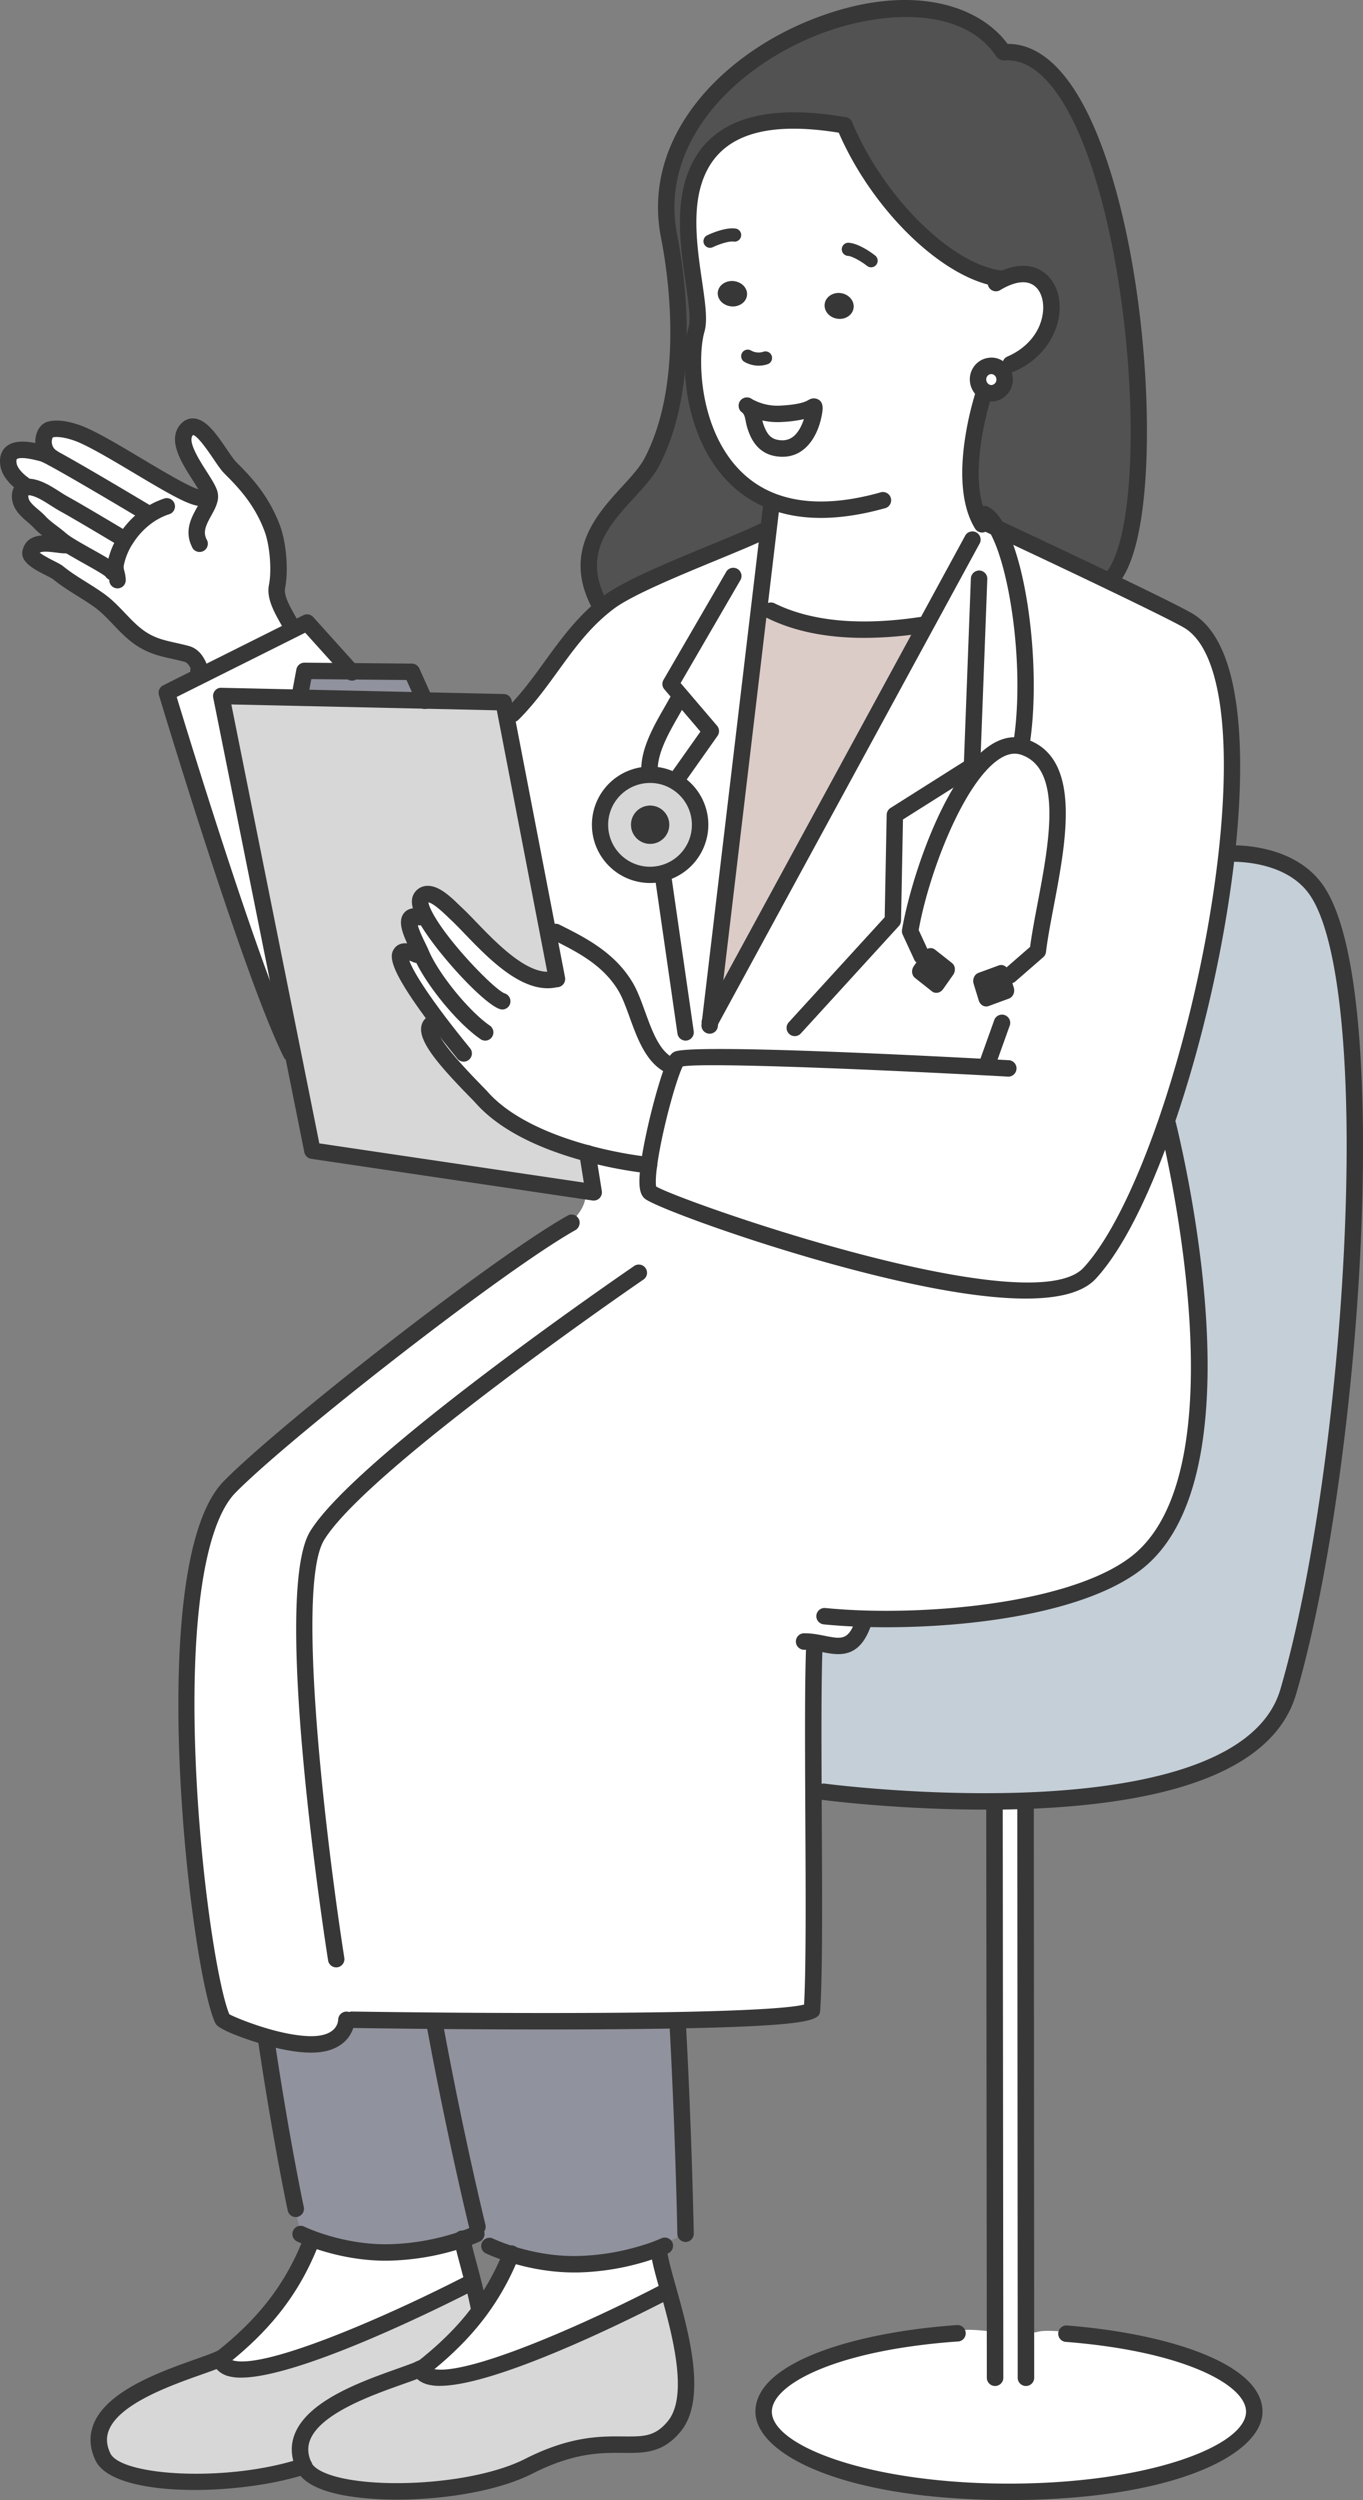 <svg xmlns="http://www.w3.org/2000/svg" viewBox="0 0 1651.9 3029"><rect x="0" y="0" width="1651.9" height="3029" fill="#808080" stroke="none"/><defs><style>.cls-1{fill:#c5cfd8;}.cls-2{fill:#fff;}.cls-3{fill:#373737;}.cls-4{fill:#525252;}.cls-5{fill:#dcccc8;}.cls-6{fill:#d7d7d7;}.cls-7{fill:#90929d;}</style></defs><g id="レイヤー_2" data-name="レイヤー 2"><g id="レイヤー_1-2" data-name="レイヤー 1"><path class="cls-1" d="M999.3,2171l-13.47.08c-.32-70.05-.48-136.36,1.11-176.92l.72-4.31c24.87,3.83,45.75,14.83,59-25l.08-3.67c107.11,3.27,259.49-12.83,330.18-67.26,123.45-95.08,67.5-412.11,38.41-531.81l-2.39-.8c34.35-99.06,61.92-219.33,73.88-327.23l1.43.15s72.21-4.78,106.56,43.2c83.6,117.07,46.06,700.93-33.48,972.14-28.77,98.18-180.11,127-318.54,132.13-12.59.48-25.19.72-37.46.8C1093.66,2183.43,999.3,2171,999.3,2171Z"/><path class="cls-2" d="M1157.57,2827.13l-.08-1.43c12-6.06,35.31-1,48.22-1h.24l-.64-635.34v-6.85c12.27-.08,24.87-.32,37.46-.8l.16,5.42.48,638.61h12.11c9.32-3.11,24.79-1.28,36.18-.72l-.08,2.39c131,10.12,228.49,48.62,228.49,94.52,0,53.64-133.09,97.15-297.27,97.15s-297.34-43.51-297.34-97.15C925.5,2875.59,1024.8,2836.86,1157.57,2827.13Z"/><path class="cls-3" d="M1198.14,1218.94c-4.86,1.83-10.28-1.19-12-6.77L1180,1192c-1.68-5.5.87-11.47,5.82-13.31l24.7-9.08c4.86-1.75,10.2,1.19,12,6.77l1.59,5.26,4.62,14.91c1.68,5.58-1,11.47-5.82,13.31Z"/><path class="cls-2" d="M1200.05,443.34a8.69,8.69,0,0,1,1.44-.08,16.64,16.64,0,0,1,1.35,33.15,15.59,15.59,0,0,1-9.88-2.47,17,17,0,0,1-7.57-12.75A16.27,16.27,0,0,1,1200.05,443.34Z"/><path class="cls-4" d="M821.49,432.18c3.75-64.79-6.29-123.77-10.6-145.77C768.42,70.12,1127.61-72.06,1216.07,63.34c150.71-12.75,203.31,539.79,133.81,634.47l-17.29.79c-50.37-24.14-103.45-49-124.57-58.89-4.86-8.45-10-14.43-15.54-17.14l-7.41,2.55c-23.67-55.54,7.41-148.71,7.41-148.71l.48-2.47a15.59,15.59,0,0,0,9.88,2.47,16.64,16.64,0,0,0-1.35-33.15l23.27-2.07c75.71-32.52,58.33-136-9.73-102.57l-.39-.72c-62.73-6.38-150.47-89.1-190.8-185.37l-4.3-1.36C899,131.33,853.69,171.09,839.19,225.05c-16.82,62.72,13.39,145.6,4.94,174.29-2.31,7.89-4,19.45-4.31,33.08Z"/><path class="cls-3" d="M1119.72,1153.11c3.34-4.7,9.32-5.9,13.47-2.63l20.64,16.26c4.06,3.27,4.7,9.72,1.35,14.42l-12.19,17.3c-3.35,4.7-9.33,5.9-13.47,2.71l-20.64-16.34c-4.07-3.27-4.7-9.72-1.36-14.42l9.09-12.91Z"/><path class="cls-3" d="M1013.64,386c-9.64-1.92-15.86-10.37-14-18.89s11.15-13.71,20.72-11.8,15.86,10.44,14,18.89S1023.21,388,1013.64,386Z"/><path class="cls-2" d="M377.27,2477c-16.1,0-34.91-3.75-52.28-8.61-29-8.13-53.88-19.29-54.91-21.28-29.25-58.58-87.27-548.55,8.36-645.62,65.75-66.78,322.38-267.78,413.23-319.26l-.4-.64c9.4-9.48,18.57-20.64,18.57-35l.48-3.26,9.24,1.35L712,1397.46a504.5,504.5,0,0,0,74.52,14.27c-2.31,17.21-2.39,30,1.43,32.91,21.68,17,462.24,174.3,532.69,97.95,32-34.67,64.4-101.06,92.29-181.31l2.39.8c29.09,119.7,85,436.73-38.41,531.81-70.69,54.43-223.07,70.53-330.18,67.26l-.08,3.67c-13.23,39.85-34.11,28.85-59,25l-.72,4.31c-1.59,40.56-1.43,106.87-1.11,176.92.48,102.49,1.51,213.11-1.68,263.24-.47,7.73-71.64,11.56-163,13.31-95.48,1.75-212.95,1.35-294.88.64-59.53-.56-100.34-1.2-100.34-1.2h-6.14C419.82,2447.7,419.59,2477,377.27,2477Z"/><path class="cls-2" d="M1013.64,386c9.57,2,18.89-3.27,20.72-11.8s-4.46-16.9-14-18.89-18.89,3.35-20.72,11.8S1004,384,1013.64,386ZM935.3,608.71l.56-1.44c-78-30-97.39-119.94-96-174.85.32-13.63,2-25.19,4.31-33.08,8.45-28.69-21.76-111.57-4.94-174.29,14.5-54,59.85-93.72,180.35-73.88l4.3,1.36c40.33,96.27,128.07,179,190.8,185.37l.39.72c68.06-33.48,85.44,70.05,9.73,102.57l-23.27,2.07a8.69,8.69,0,0,0-1.44.08,16.27,16.27,0,0,0-14.66,17.85,17,17,0,0,0,7.57,12.75l-.48,2.47s-31.08,93.17-7.41,148.71a75.4,75.4,0,0,0,5.18,10.13l-12.19,19.36-57.23,105.2-4.46-2.39c-77.54,11.56-138.19,4.38-182.74-17.85L919.92,738l11.24-94.12Zm-30-117.16c.08.08.48.4,1,1,7.41,6.61,6.3,15.94,9.64,25.18,4.71,13.07,12,25.27,31.56,25.75,34.67.95,41-50.13,39.21-50.77-2.23-.8-4.62,6.77-40.08,8.69A73.34,73.34,0,0,1,905.25,491.55Zm0-133.49c1.12-8.37-5.81-16.1-15.54-17.37s-18.57,4.62-19.68,13,5.82,16.18,15.54,17.37S904.14,366.51,905.25,358.06Z"/><path class="cls-5" d="M1120.83,759.81l-260.21,478.1L919.92,738l13.71,1.6c44.55,22.23,105.2,29.41,182.74,17.85Z"/><path class="cls-2" d="M905.25,491.55a73.34,73.34,0,0,0,41.37,9.81c35.46-1.92,37.85-9.49,40.08-8.69,1.84.64-4.54,51.72-39.21,50.77-19.6-.48-26.85-12.68-31.56-25.75-3.34-9.24-2.23-18.57-9.64-25.18C905.73,492,905.33,491.63,905.25,491.55Z"/><path class="cls-3" d="M889.71,340.69c9.73,1.27,16.66,9,15.54,17.37s-10,14.27-19.68,13-16.66-8.92-15.54-17.37S880,339.49,889.71,340.69Z"/><path class="cls-2" d="M787.14,932.67c0-28.53,20.17-58.18,34.11-83.6l5.19-4.38,35.06,41.12-39.69,56.11-3.11,5.18a59.36,59.36,0,0,0-30.76-8.45h-.48Z"/><path class="cls-2" d="M1186.18,1212.17c1.68,5.58,7.1,8.6,12,6.77l24.7-9.08c4.87-1.84,7.5-7.73,5.82-13.31l-4.62-14.91-1.59-5.26c-1.76-5.58-7.1-8.52-12-6.77l-24.7,9.08c-5,1.84-7.5,7.81-5.82,13.31Zm-66.46-59.06-3.11,4.39-9.09,12.91c-3.34,4.7-2.71,11.15,1.36,14.42l20.64,16.34c4.14,3.19,10.12,2,13.47-2.71l12.19-17.3c3.35-4.7,2.71-11.15-1.35-14.42l-20.64-16.26C1129,1147.21,1123.06,1148.41,1119.72,1153.11ZM727.29,999.22A60.61,60.61,0,1,0,818.7,947.1l3.11-5.18,39.69-56.11-35.06-41.12-5.19,4.38c-13.94,25.42-34.11,55.07-34.11,83.6l.32,6A60.62,60.62,0,0,0,727.29,999.22ZM621.3,865c40.64-40.57,63-90.85,108.14-128.71,2.87-2.31,5.74-4.7,8.77-6.93,35.07-26.3,149.67-67.35,187.29-86.15l5.66.63L919.92,738l-59.3,499.94,260.21-478.1,57.23-105.2,12.19-19.36a75.4,75.4,0,0,1-5.18-10.13l7.41-2.55c5.5,2.71,10.68,8.69,15.54,17.14,21.12,9.88,74.2,34.75,124.57,58.89s98.26,47.5,108.86,54.12c50.77,31.88,60.17,147.12,45.35,281.33-12,107.9-39.53,228.17-73.88,327.23-27.89,80.25-60.25,146.64-92.29,181.31-70.45,76.35-511-81-532.69-97.95-3.82-3-3.74-15.7-1.43-32.91,4.94-38,20.8-97.63,30-119.79l-5.1-1.35c-30.76-15.46-37.06-68-53.47-95.4-19.93-33.23-51.81-49.73-85.2-66.39l-8.45,1.6L613.41,866.52Z"/><path class="cls-2" d="M515.14,2866.82c27.82-22.23,49.49-44.47,66.63-67.74a304.33,304.33,0,0,0,37.61-67.82l.08-.16c20.17,6.37,49.65,13.07,82.57,12.11a299.45,299.45,0,0,0,75.07-12l22.08.79c1.75,10.76,6.14,26.22,11.16,44l-3.43.4s-273.6,142.73-297.67,94.52l-.31-.64A31.62,31.62,0,0,0,515.14,2866.82Z"/><circle class="cls-3" cx="787.94" cy="999.22" r="23.27"/><path class="cls-6" d="M787.94,1022.49a23.27,23.27,0,1,0-23.27-23.27A23.25,23.25,0,0,0,787.94,1022.49Zm0,37.38a60.61,60.61,0,0,1-.48-121.22h.48a59.36,59.36,0,0,1,30.76,8.45,60.58,60.58,0,0,1-30.76,112.77Z"/><path class="cls-4" d="M727.29,733.67c-47-85.83,39.61-130,62.48-173.5,20.57-39.13,29.17-84.87,31.72-128l18.33.24c-1.35,54.91,18,144.81,96,174.85l-.56,1.44-4.14,35.14-5.66-.63c-37.62,18.8-152.22,59.85-187.29,86.15-3,2.23-5.9,4.62-8.77,6.93Z"/><path class="cls-7" d="M526.3,2449.21v-.95c81.93.71,199.4,1.11,294.88-.64l.07,1.75c7.26,134.37,9.41,244.11,9.65,255.91l-4.23.08-2.23,2.31L821,2709.9l-2.32,2.31-3.42,1.12-2.31,1.19-2.23,2.23-2.32-1.11-2,4.94s-10.84,5.18-29.33,10.6a299.45,299.45,0,0,1-75.07,12c-32.92,1-62.4-5.74-82.57-12.11a216.59,216.59,0,0,1-27-10.28.61.61,0,0,1-.32-.16c-.08,0-.16,0-.16-.08a32.3,32.3,0,0,1-12.19-15.06c-.4-1.2-.8-2.4-1.12-3.59v-4S551.88,2589.32,526.3,2449.21Z"/><path class="cls-6" d="M504.22,1156.3c-43-18.33-4.86,38.73,26.54,80.41l-2.31,1.76c-33.23,6.21,44.95,79.45,55.23,91.09,31.32,35.3,84.32,56,128.31,67.9l7.57,47.18-9.24-1.35-331.7-49.18L355,1275.92,268.16,843.25l95.32,2.07,151.18,3.35,95.72,2.15,3,15.7,50.92,263.88L675,1186l-3.42.63c-43.36,8.13-93.17-56.42-119.39-80.49-6.61-6.06-31.64-33.39-41.76-18.65-2.39,3.51-1.28,9.72,2.31,17.53l-10,5.26c-17.45,0,3.35,34.75,6.85,43.52l.08.08Z"/><path class="cls-6" d="M641.06,2988c-79.61,40.41-253.11,41.36-272.48.4-.08-.16-.16-.24-.16-.4-32.2-69.18,106.16-102.41,140.51-117.71l.31.64c24.07,48.21,297.67-94.52,297.67-94.52l3.43-.4c15,53.71,35.38,129.11,6.69,163.85C778.78,2986.13,742.67,2936.4,641.06,2988Z"/><path class="cls-2" d="M530.76,1236.71c-31.4-41.68-69.57-98.74-26.54-80.41l5.5-2.39-.08-.08c-3.5-8.77-24.3-43.52-6.85-43.52l10-5.26c-3.59-7.81-4.7-14-2.31-17.53,10.12-14.74,35.15,12.59,41.76,18.65,26.22,24.07,76,88.62,119.39,80.49L675,1186l-10.68-55.63,8.45-1.6c33.39,16.66,65.27,33.16,85.2,66.39,16.41,27.42,22.71,79.94,53.47,95.4l5.1,1.35c-9.24,22.16-25.1,81.77-30,119.79A504.5,504.5,0,0,1,712,1397.46c-44-11.87-97-32.6-128.31-67.9-10.28-11.64-88.46-84.88-55.23-91.09Z"/><polygon class="cls-7" points="363.56 842.06 368.98 812.81 425.32 813.29 499.12 814 514.66 848.67 363.48 845.33 363.56 842.06"/><path class="cls-2" d="M378.22,2712.45c19,7.09,54.6,17.69,95.4,16.5a300.89,300.89,0,0,0,86.71-15.7c2,11.79,8.13,32.27,12.91,51.4l-1.75.4S292.31,2909.22,268.16,2861l-7.81-.55c5.26-2.08,9-3.83,10.92-5.34,55.07-44.08,85.67-87.83,106-140.11Z"/><path class="cls-2" d="M352.8,1276.32c-48.14-96.27-150.63-437-150.63-437L244.73,818l110.54-55.23,16.9-8.45,53.15,59L369,812.81l-5.42,29.25-.08,3.26-95.32-2.07L355,1275.92Z"/><path class="cls-7" d="M325,2468.34c17.37,4.86,36.18,8.61,52.28,8.61,42.32,0,42.55-29.25,42.55-29.89H426s40.81.64,100.34,1.2v.95c25.58,140.11,52.36,248.73,52.36,248.73v4c.32,1.19.72,2.39,1.12,3.59l-1.76.79a189.34,189.34,0,0,1-17.69,6.94,300.89,300.89,0,0,1-86.71,15.7c-40.8,1.19-76.43-9.41-95.4-16.5-9.32-3.51-14.66-6.14-14.66-6.14l.16-3.27-1.12-3.42-1.11-6.86-1.2-4.54v-5.74l-1.83-6.29s-16.74-77.79-35-199.24Z"/><path class="cls-6" d="M124.71,2976.64c-31.56-66.7,95-100.1,135.64-116.19l7.81.55c24.15,48.22,303.33-95.95,303.33-95.95l1.75-.4c2.63,10.44,5.34,21.84,7.73,33.87l.8.56c-17.14,23.27-38.81,45.51-66.63,67.74a31.62,31.62,0,0,1-6.21,3.43c-34.35,15.3-172.71,48.53-140.51,117.71C281.87,3016.41,141.92,3013.14,124.71,2976.64Z"/><path class="cls-2" d="M39.59,590.54a16.38,16.38,0,0,0-7.89,0l-.47-1.84c-11.16-7.33-19.21-16.65-20.8-25.18-4.95-27.26,30.12-17.3,41.76-14.11,1.67.48,6,2.55,12,5.82C96.34,572.52,178,621.46,178,621.46l2.07,3A100,100,0,0,0,152,654.29h-.08l-2.39-1.59s-54.28-32.52-71.17-41.76C65.89,604.16,53.22,593.56,39.59,590.54Z"/><path class="cls-2" d="M253.66,606.24a14.7,14.7,0,0,0,.08-8.85c-5.82-17.37-43.36-57.22-27.9-76.19,15.78-19.53,41,33.31,53.24,45.51,16.58,16.65,37.62,38.09,50.85,73.32,7.25,19.52,9.72,51.24,5.74,70.93-3,15.54,11.79,36.1,18.49,49.49l1.11,2.31L244.73,818l-2-4.07c0-.23-.72-.95-.8-1.43-.4-1.67-.63-4.3-1.35-5.82-3.11-6.69-7.17-12.51-14.67-14.5-19.52-5.34-36.58-6.3-54.75-18.25-18.89-12.36-32.19-32.84-50-45.83-16.25-11.87-35-21.36-50.68-34.19C64.86,689.28,35,678.28,37,669.12c3.83-16.58,28.85-9.17,40.33-8.69l.16-3.75c17.13,12,56.11,30.61,58.82,36.5l4.3-.39a21.08,21.08,0,0,1-.48-9.49,87.51,87.51,0,0,1,11.72-29H152A100,100,0,0,1,180,624.49l-2.07-3S96.34,572.52,64.22,555.23l.08-.16c-16.82-9.8-12.67-32.2-3.75-34.59,11.56-3.19,29.17,2.07,39.45,6.62,40.17,17.53,123.85,75.95,142.74,75.95Z"/><path class="cls-2" d="M31.7,590.54a16.38,16.38,0,0,1,7.89,0c13.63,3,26.3,13.62,38.74,20.4,16.89,9.24,71.17,41.76,71.17,41.76l2.39,1.59a87.51,87.51,0,0,0-11.72,29,21.08,21.08,0,0,0,.48,9.49l-4.3.39c-2.71-5.89-41.69-24.46-58.82-36.5-1.75-1.27-3.27-2.39-4.54-3.5-8.29-7.26-17.86-12.91-25.35-21.12-6.85-7.49-20.16-15.07-22.71-26.22C23,597.47,26,592.13,31.7,590.54Z"/><path class="cls-3" d="M860.22,1248.59a10,10,0,0,1-8.67-14.87l.41-.71,317.35-583.16a10,10,0,1,1,17.5,9.52L868.89,1243.53A9.94,9.94,0,0,1,860.22,1248.59Z"/><path class="cls-3" d="M860.08,1252.41a10.14,10.14,0,0,1-1.23-.07,10,10,0,0,1-8.67-11.11l.56-4.54L925.4,607.54a10,10,0,0,1,19.79,2.33L870,1243.67A10,10,0,0,1,860.08,1252.41Z"/><path class="cls-3" d="M1243.12,1573.32c-50.48,0-120.51-11.69-209.65-35.07-121.34-31.83-239-75.86-251.67-85.77-7-5.42-8.5-17.23-5.17-42.08,5-38,21-99.06,30.73-122.29,3.51-8.38,6.13-12,10-13.8,20.29-10.15,315.92,5.26,406,10.23a10,10,0,0,1-1.09,19.9c-139.4-7.69-365.28-17.6-394.84-12.42-.42.83-1,2-1.71,3.77-9.24,22.12-24.6,80.56-29.37,117.22-2.14,16-1.52,22.38-1.1,24.54,26.49,15.4,311.18,116.29,450.3,116.3,31.8,0,56-5.26,67.73-18,29.36-31.76,61.38-94.91,90.2-177.82,34.9-100.67,61.65-219.15,73.39-325.06,16.16-146.32,1.31-245.39-40.75-271.8-8.57-5.34-46.89-24.37-107.87-53.56-35.06-16.81-76.94-36.61-124.48-58.86-6-2.86-9.36-4.44-9.39-4.45a10,10,0,0,1,8.41-18.07s3.47,1.61,9.51,4.52c47.51,22.23,89.45,42.06,124.56,58.89,63.41,30.35,100.36,48.73,109.83,54.64,66.82,42,60,200.25,50,290.88-11.89,107.32-39,227.38-74.37,329.4-21,60.45-54.43,141.58-94.38,184.81C1313.2,1565.33,1284.83,1573.32,1243.12,1573.32Z"/><path class="cls-3" d="M1196,1300.55a10,10,0,0,1-9.38-13.32l18.65-52.12a10,10,0,0,1,18.76,6.71l-18.65,52.12A10,10,0,0,1,1196,1300.55Z"/><path class="cls-3" d="M811.45,1300.55a10,10,0,0,1-4.47-1.06c-24-12-34.55-41.27-43.92-67.06-4.42-12.19-8.6-23.71-13.63-32.12-18.94-31.58-50.54-47.35-81.09-62.59a10,10,0,0,1,8.89-17.83c31.57,15.75,67.36,33.6,89.29,70.18,6,10,10.51,22.44,15.28,35.56,8.48,23.39,17.26,47.58,34.13,56.06a10,10,0,0,1-4.48,18.86Z"/><path class="cls-3" d="M608.91,1223.08a9.78,9.78,0,0,1-2.7-.38c-21-6-87.08-79.21-102.54-113.55-2-4.3-8.06-17.55-1.47-27.24a19.1,19.1,0,0,1,14.12-8.56c14-1.39,27.85,11.16,40,23,1,1,1.91,1.86,2.58,2.47,5.35,4.92,11.34,11.13,18.29,18.33,25.06,26,62.93,65.25,92.53,59.72a10,10,0,0,1,3.67,19.58c-40.21,7.54-80.84-34.66-110.55-65.47-6.71-7-12.5-13-17.41-17.47-.77-.71-1.79-1.69-3-2.87-14.55-14.14-20.77-17-23.26-17.42a29.21,29.21,0,0,0,2.59,7.68c15.63,34.69,77.64,98.58,89.92,102.65a10.14,10.14,0,0,1,6.57,12.45A9.89,9.89,0,0,1,608.91,1223.08Z"/><path class="cls-3" d="M588.06,1260.78a9.9,9.9,0,0,1-5.62-1.74c-29-19.87-68.46-68.56-81.66-100.68a6.86,6.86,0,0,1-.38-.83c-.56-1.39-1.61-3.49-2.86-6-8.76-17.83-15.48-33.43-9-43.81,1.72-2.74,5.84-7.34,14.28-7.34a32.71,32.71,0,0,1,9,1.43,10,10,0,0,1-5.47,19.16c1.63,6.54,7.06,17.6,9.12,21.78,1.3,2.64,2.4,4.92,3.12,6.58q.23.45.42.9c11.31,28.16,49,74.79,74.72,92.4a10,10,0,0,1-5.63,18.18Z"/><path class="cls-3" d="M562,1286.28a10,10,0,0,1-8.12-4.17l-1-1.25c-4.07-5-16.44-20.15-30.05-38.14-53.47-71-51.3-85.42-44.5-94.12,8.33-10.62,24.5-3.73,29.82-1.47a10,10,0,1,1-7.82,18.33c-1.67-.71-3.08-1.24-4.24-1.63,2.74,7.75,12,26.15,42.64,66.89,13.38,17.68,25.58,32.63,29.59,37.55,1.1,1.35,1.72,2.14,1.81,2.27a10,10,0,0,1-8.1,15.74Z"/><path class="cls-3" d="M786.91,1421.77a10.9,10.9,0,0,1-1.81-.17,519.56,519.56,0,0,1-75.7-14.52c-61.31-16.55-106.11-40.41-133.17-70.91-1.42-1.61-4.17-4.4-7.73-8.05-40.58-41.5-63-69-57.31-86.95,1.2-3.82,4.81-10.51,15.43-12.49a10,10,0,1,1,3.66,19.58h0c.73,5.82,9.39,21.86,52.49,65.93,3.88,4,6.86,7,8.4,8.77,24.07,27.14,66.77,49.58,123.44,64.89a495.11,495.11,0,0,0,72.91,14,9.52,9.52,0,0,1,1,.16,10,10,0,0,1-1.64,19.79Z"/><path class="cls-3" d="M719.56,1454.6a10,10,0,0,1-1.44-.1l-9.24-1.36L377.16,1404a10,10,0,0,1-8.31-7.89L258.39,845.22a10,10,0,0,1,2.13-8.36,9.16,9.16,0,0,1,7.86-3.56l342.22,7.56a10,10,0,0,1,9.56,8.08L684.77,1184a10.07,10.07,0,0,1-6.66,11.62,9.84,9.84,0,0,1-12.5-6.3l-.07-.25a9.6,9.6,0,0,1-.31-1.17L602.12,860.6l-321.75-7.12L387,1385.29l320.57,47.52-5.4-33.6a10.06,10.06,0,0,1,6.71-11.35,9.85,9.85,0,0,1,12.5,6.3,14.45,14.45,0,0,1,.44,1.72l7.57,47.18a10,10,0,0,1-9.84,11.54Z"/><path class="cls-3" d="M1074.13,1971.53q-14.25,0-27.72-.42c-17.25-.56-33.43-1.6-48.11-3.08a10,10,0,0,1-8.92-10.9,10.06,10.06,0,0,1,10.91-8.92c14.24,1.43,30,2.44,46.75,3,114.56,3.47,259-15.32,323.78-65.2,132.28-101.88,45.18-478.91,34.81-521.57a10,10,0,0,1,19.36-4.71c17.43,71.7,97.29,434.77-42,542.06C1315.6,1953.66,1180.46,1971.52,1074.13,1971.53Z"/><path class="cls-3" d="M661.21,2458.83c-53.25,0-101.78-.32-135-.61-59.57-.56-100.4-1.2-100.4-1.2a10,10,0,0,1,.15-19.92h.16s40.79.64,100.27,1.19c65.68.58,191.29,1.27,294.61-.63,111.07-2.13,143.9-6.45,153.51-9,2.46-45.7,2-134.9,1.54-221.27l-.18-36.25c-.32-70.31-.48-136.78,1.12-177.37a10,10,0,0,1,19.91.79c-1.58,40.18-1.43,106.41-1.11,176.49l.18,36.24c.48,90,1,183.08-1.87,227.67-.73,11.64-1.21,19.35-172.73,22.64C770.11,2458.52,713.39,2458.83,661.21,2458.83Z"/><path class="cls-3" d="M377.27,2486.91c-15.2,0-33.69-3-55-9-.56-.16-55.73-16-61.07-26.28-29.94-60-89.16-556.44,10.11-657.2,67.28-68.33,322.73-268.42,415.42-320.94l.75-.41a9.63,9.63,0,0,1,13.5,3c3,4.59,1.46,11-3.13,14-.32.21-1,.6-1.34.77-89.45,50.7-346.08,251.62-411,317.57-38.08,38.65-55.63,158.87-48.16,329.82,6.29,144.05,27.81,272.25,40.61,302.19,6.16,3.29,26.55,11.82,49.68,18.31,19.25,5.39,36.41,8.23,49.6,8.23,30.51,0,32.51-16.67,32.59-20a10.13,10.13,0,0,1,10.1-9.79,9.9,9.9,0,0,1,9.83,9.88C429.79,2460.84,418.81,2486.91,377.27,2486.91ZM279,2442.61h0Z"/><path class="cls-3" d="M621.3,875a10,10,0,0,1-7-17c17.44-17.41,31.85-37.29,45.78-56.52,18.14-25,36.9-50.9,63-72.78l1.89-1.53c2.41-2,4.84-3.92,7.36-5.78,23.91-17.93,79.93-41.05,129.36-61.44,25.07-10.34,46.72-19.27,59.39-25.61a10,10,0,0,1,8.9,17.83c-13.3,6.65-35.26,15.71-60.69,26.2-45.94,18.95-103.12,42.54-125.07,59-2.34,1.72-4.52,3.5-6.69,5.25l-1.79,1.46c-24.09,20.18-41.31,43.93-59.54,69.08-14.39,19.86-29.27,40.4-47.84,58.93A9.92,9.92,0,0,1,621.3,875Z"/><path class="cls-3" d="M352.81,1286.29a10,10,0,0,1-8.92-5.51c-48-95.94-147.06-424.69-151.26-438.64a10,10,0,0,1,5.09-11.78l170-85a10,10,0,0,1,11.85,2.24l53.85,59.76a10,10,0,1,1-14.91,13.21l-.64-.72-48-53.28L214.15,844.42c15.8,52,104.44,341.21,147.56,427.45a10,10,0,0,1-4.46,13.36A9.82,9.82,0,0,1,352.81,1286.29Z"/><path class="cls-3" d="M963.19,1255.36a10,10,0,0,1-7.35-16.68l116.38-127.37,2.39-124.16a10,10,0,0,1,4.64-8.23l89-56.25,8.4-221.89A10.13,10.13,0,0,1,1187,691.2a10,10,0,0,1,9.58,10.33L1188,928.67a10,10,0,0,1-4.63,8l-89,56.19-2.35,122.55a10,10,0,0,1-2.61,6.53L970.55,1252.12A10,10,0,0,1,963.19,1255.36Z"/><path class="cls-3" d="M821.81,951.88a10,10,0,0,1-8.13-15.71l35.21-49.79-43.73-51.23a9.94,9.94,0,0,1-1-11.48l75.48-130a10,10,0,1,1,17.23,10L824.89,827.56l44.19,51.79a10,10,0,0,1,.55,12.21L830,947.67A9.94,9.94,0,0,1,821.81,951.88Z"/><path class="cls-3" d="M1201.49,486.43a25.56,25.56,0,0,1-14-4.16,27.12,27.12,0,0,1-12-20.21,26.5,26.5,0,0,1,6.15-19.56,25.66,25.66,0,0,1,17.32-9.07c14.22-1.75,27.29,9.7,28.49,24.23s-9.49,27.39-23.7,28.67C1203,486.4,1202.23,486.43,1201.49,486.43Zm0-33.21a6.24,6.24,0,0,0-4.64,2.14,6.66,6.66,0,0,0-1.54,4.95,7.06,7.06,0,0,0,3.1,5.29h0a5.74,5.74,0,0,0,3.54.88,6.55,6.55,0,0,0,5.61-7.24A6.38,6.38,0,0,0,1201.49,453.22Z"/><path class="cls-3" d="M354.16,770.41a10,10,0,0,1-8.92-5.51c-1.36-2.72-3.08-5.76-4.91-9-7.81-13.83-17.53-31-14.44-46.86,3.64-18,1.21-48-5.31-65.55C308,609.83,287.18,589,272,573.73c-3.95-3.92-8.38-10.44-13.51-18C252.91,547.51,240,528.46,234,527c-.07.1-.24.27-.43.51-6.23,7.64,8.19,30.2,16.8,43.67,5.71,8.93,10.63,16.64,12.8,23.1a24.5,24.5,0,0,1,0,14.76c-1.43,5.34-4.36,10.61-7.18,15.71-6.5,11.71-10.12,19.47-5.7,28.6A10,10,0,1,1,232.42,662c-9.25-19.08-.32-35.18,6.2-46.94,2.35-4.24,4.57-8.24,5.42-11.39.59-2.07.34-2.85.25-3.1-1.38-4.12-6.11-11.53-10.69-18.69-13.72-21.46-30.79-48.18-15.48-67,5.57-6.88,12-8.16,16.35-7.93,15.38.63,28.16,19.42,40.51,37.58,4.17,6.13,8.48,12.47,11.12,15.09,16.48,16.56,39,39.18,53.15,76.89,7.87,21.16,10.57,54.71,6.19,76.4-1.67,8.55,6.37,22.78,12.24,33.18,2,3.55,3.89,6.89,5.38,9.88a10,10,0,0,1-4.46,13.37A9.81,9.81,0,0,1,354.16,770.41Z"/><path class="cls-3" d="M242.74,613c-12.88,0-37.69-14.43-80.45-39.93-24.37-14.53-49.57-29.56-66.27-36.85-10.2-4.51-24.18-8-32-6.33a11.25,11.25,0,0,0-1.12,7,12.57,12.57,0,0,0,6.47,9.57,10,10,0,0,1-10,17.22A32.61,32.61,0,0,1,43.1,530.76C44.46,520.57,50.16,513,58,510.86,75.52,506,99.43,516,104,518c17.82,7.77,43.57,23.13,68.46,38,26.14,15.58,61.92,36.93,70.26,37.12a10,10,0,0,1,9.84,10.07A9.86,9.86,0,0,1,242.74,613ZM63.24,530.08h0Z"/><path class="cls-3" d="M177.94,631.42a9.82,9.82,0,0,1-5.11-1.42c-.82-.49-81.78-49-113.34-66a100.83,100.83,0,0,0-10.15-5c-22.77-6.24-27.9-3.62-28.94-2.68-.4.37-.78,2.13-.18,5.46.77,4.08,5.55,11.46,16.48,18.64A10,10,0,0,1,25.76,597C11.85,587.89,2.69,576.34.63,565.35c-2.31-12.75,2.16-20,6.31-23.76,12.55-11.47,36.1-5,47.42-1.91,1.58.44,4.28,1.22,14.59,6.78,32,17.2,110.78,64.45,114.12,66.45a10,10,0,0,1-5.13,18.51Z"/><path class="cls-3" d="M136.35,703.15a10,10,0,0,1-8.41-4.61c-3.09-2.89-16.24-10.25-25.91-15.67-11-6.2-22.5-12.6-30.23-18-2.17-1.58-3.9-2.88-5.37-4.16-3-2.63-6.19-5-9.36-7.44-5.68-4.29-11.55-8.73-16.78-14.46a80.75,80.75,0,0,0-6.53-6c-7.14-6.11-16-13.71-18.54-24.74-3.46-15.13,4.45-24.52,13.82-27.12a25.91,25.91,0,0,1,12.66-.14c11.16,2.48,20.91,8.68,30.32,14.67,3.72,2.37,7.41,4.73,11.07,6.72,16.89,9.24,69.3,40.63,71.53,42a10,10,0,1,1-10.25,17.09c-.53-.32-54.29-32.52-70.82-41.56-4-2.2-8.11-4.78-12.23-7.4-8-5.07-16.19-10.31-23.89-12a7.05,7.05,0,0,0-3-.15c0-.12-.46.64.2,3.51,1.06,4.62,6.91,9.62,12.07,14A95.23,95.23,0,0,1,55,625.34c4,4.38,8.9,8.09,14.08,12,3.56,2.69,7.12,5.39,10.47,8.33,1.08.94,2.37,1.87,3.84,3,6.77,4.75,17.76,10.91,28.38,16.86,23.22,13,31,17.7,33.62,23.54a10,10,0,0,1-9,14.12Zm-9.06-5.81v0Z"/><path class="cls-3" d="M242.58,824a11.57,11.57,0,0,1-8.62-4A10,10,0,0,1,231,809.7c-2.72-5.52-5.06-7.21-7.66-7.91-5-1.37-9.84-2.44-14.54-3.48-13.87-3.07-28.2-6.25-43.12-16.07-11-7.2-20-16.64-28.72-25.76-7.25-7.61-14.11-14.8-21.71-20.33-6.71-4.9-13.78-9.33-21.28-14-10-6.29-20.4-12.79-29.86-20.52-1-.79-5.07-2.86-8-4.36-15-7.65-31.95-16.31-28.79-30.33,5.13-22.17,30-18.95,43.29-17.21,2.7.35,5.17.69,7.17.77h.63a10,10,0,1,1,0,19.92h-1c-2.9-.11-6-.49-9.33-.93-8.05-1-16.61-1.9-19.93.14,4,3.23,12.86,7.76,17.06,9.9,5.83,3,9.25,4.77,11.62,6.73,8.43,6.89,17.84,12.78,27.78,19,7.46,4.67,15.17,9.51,22.43,14.81,9.05,6.58,16.85,14.76,24.4,22.68,8.29,8.69,16.12,16.89,25.23,22.85,11.88,7.82,23.29,10.35,36.5,13.28,5,1.11,10.12,2.25,15.42,3.7,12.09,3.21,17.82,12.91,21.07,19.92a24.25,24.25,0,0,1,1.78,6.44v0a10.07,10.07,0,0,1-8.82,15Zm-8.42-3.86.45.35ZM251.6,810l0,.17Z"/><path class="cls-3" d="M142.4,712.87a10,10,0,0,1-10-10,29.82,29.82,0,0,0-1.1-6.2l-.39-1.66a30.74,30.74,0,0,1-.51-13.88,96.48,96.48,0,0,1,13-32.14,8.09,8.09,0,0,1,.67-.95,109.58,109.58,0,0,1,30.24-31.77,97.28,97.28,0,0,1,23.8-11.95,10,10,0,1,1,6.31,18.9,77.26,77.26,0,0,0-18.84,9.47,89.68,89.68,0,0,0-25.13,26.75,12.34,12.34,0,0,1-.71,1A77.33,77.33,0,0,0,150,685.24a11.76,11.76,0,0,0,.4,5.31l.36,1.48a45.35,45.35,0,0,1,1.66,10.88A10,10,0,0,1,142.4,712.87Z"/><path class="cls-3" d="M1193.17,2192.48c-105.75,0-194.26-11.49-195.17-11.61a10,10,0,1,1,2.59-19.75c.95.12,95.13,12.37,204.64,11.39,13.35-.09,25.5-.35,37.15-.79,125.8-4.64,281.56-30.08,309.38-125,38-129.54,68.42-342.1,77.52-541.51,9.73-213.28-6.2-371-42.61-422-30.75-43-97.12-39.07-97.77-39a10,10,0,0,1-1.33-19.87c3.18-.23,78.17-4.56,115.32,47.33,56.09,78.55,51.06,330,46.29,434.52-9.17,200.87-39.91,415.27-78.31,546.22-25,85.33-135.27,132.2-327.74,139.29-11.86.45-24.21.71-37.75.8Q1199.23,2192.49,1193.17,2192.48Z"/><path class="cls-3" d="M1047.39,772.84c-46.12,0-85.7-8.13-118.22-24.36a10,10,0,0,1,8.91-17.83c44.28,22.11,103.78,27.8,176.82,16.92a10,10,0,1,1,2.94,19.7A478.71,478.71,0,0,1,1047.39,772.84Z"/><path class="cls-3" d="M1237.68,913.15a11.28,11.28,0,0,1-1.62-.13,10,10,0,0,1-8.22-11.44c14.63-89.58-3.6-213.78-28.45-256.9-5.31-9.23-9.37-12.21-11.31-13.17a10,10,0,0,1,8.8-17.87c7.16,3.52,13.63,10.43,19.77,21.1,30,52.08,45,183.32,30.85,270A10,10,0,0,1,1237.68,913.15Z"/><path class="cls-3" d="M1224.05,1191.61a10,10,0,0,1-6.55-17.48l30.93-26.91c2.11-16,5.53-34,9.15-53.07,13.76-72.53,30.89-162.81-20.18-179.76-7.65-2.54-15.66-1.21-24.45,4.08-43.81,26.37-87,137.9-99.54,208.34l12.24,26.51a10,10,0,1,1-18.09,8.35L1094,1132.34a10,10,0,0,1-.78-5.83c10.41-61.79,53.2-191.26,109.43-225.11,13.88-8.36,27.67-10.34,41-5.92,67.61,22.45,48.69,122.22,33.47,202.39-3.84,20.22-7.46,39.33-9.43,55.56a9.94,9.94,0,0,1-3.35,6.32l-33.79,29.41A9.93,9.93,0,0,1,1224.05,1191.61Z"/><path class="cls-3" d="M787.14,942.63a10,10,0,0,1-10-10c0-26.53,15-52.72,28.24-75.82,2.45-4.28,4.86-8.48,7.1-12.57A10,10,0,0,1,830,853.86c-2.3,4.2-4.77,8.5-7.29,12.9-12,20.94-25.6,44.68-25.6,65.91A10,10,0,0,1,787.14,942.63Z"/><path class="cls-3" d="M787.94,1069.83a70.55,70.55,0,1,1,70.53-70.61A70.7,70.7,0,0,1,787.94,1069.83Zm0-121.22a50.75,50.75,0,1,0,25.73,7.09l-.1-.07A49.73,49.73,0,0,0,787.94,948.61Z"/><path class="cls-3" d="M1190.25,645.21a10,10,0,0,1-8.45-4.68,83.19,83.19,0,0,1-5.88-11.46c-24.88-58.39,5.79-151.86,7.11-155.81a10,10,0,1,1,18.9,6.3c-.3.9-29.6,90.27-7.69,141.66a64.15,64.15,0,0,0,4.45,8.75,10,10,0,0,1-8.44,15.24Z"/><path class="cls-3" d="M358.45,2686.15a10,10,0,0,1-9.73-7.87c-.17-.78-17-79.48-35.1-199.86a10,10,0,1,1,19.71-3c18,119.7,34.7,197.84,34.86,198.62a10,10,0,0,1-7.64,11.84A10.13,10.13,0,0,1,358.45,2686.15Z"/><path class="cls-3" d="M830.9,2716.28a10,10,0,0,1-10-10v-1c-.6-29.39-3-133.08-9.63-255.36a10,10,0,1,1,19.89-1.08c6.62,122.6,9,226.57,9.64,255.51,0,.07,0,.87,0,.93v1A10,10,0,0,1,830.9,2716.28Z"/><path class="cls-3" d="M578.65,2707.91a10,10,0,0,1-9.67-7.58c-.26-1.09-27.14-110.53-52.48-249.33a10,10,0,0,1,19.6-3.58c25.23,138.17,52,247.06,52.23,248.14a10,10,0,0,1-7.29,12.06A10.41,10.41,0,0,1,578.65,2707.91Z"/><path class="cls-3" d="M830.88,1260.78a10,10,0,0,1-9.84-8.54L793.7,1062.72a10,10,0,0,1,19.73-2.84l27.33,189.52a10,10,0,0,1-9.88,11.38Z"/><path class="cls-3" d="M994.87,627.5c-22.94,0-43.86-3.65-62.62-10.94-78.18-30.11-104-118.15-102.39-184.39.33-13.71,2-26.37,4.71-35.63,2.86-9.7-.24-30.93-3.52-53.41-5.31-36.41-11.93-81.73-1.48-120.66,19.24-71.6,83.72-98.9,191.59-81.13a10,10,0,0,1-3.24,19.66c-97.4-16-152.75,5.75-169.11,66.64-9.37,35-3.09,78,2,112.61,3.91,26.83,7,48,2.92,61.91-2.21,7.51-3.63,18.63-3.9,30.49C848.31,492.43,870.9,571.58,939.44,598c34,13.22,76.73,12.8,127.08-1.25a10,10,0,1,1,5.35,19.19C1044.19,623.64,1018.46,627.5,994.87,627.5Z"/><path class="cls-3" d="M1224.76,451.15a10,10,0,0,1-3.93-19.12c24.7-10.61,40.86-30.91,43.23-54.3,1.41-13.94-2.86-26.18-11.15-31.94-8.11-5.64-19.69-5-33.48,1.76-2.29,1.07-4.46,2.28-6.71,3.61A10,10,0,1,1,1202.54,334c2.84-1.69,5.61-3.2,8.28-4.45,27.31-13.45,45.24-5.88,53.46-.16,14.44,10,21.77,28.84,19.6,50.31-2.39,23.7-18.16,54.69-55.19,70.6A10,10,0,0,1,1224.76,451.15Z"/><path class="cls-3" d="M1349.87,707.77a10,10,0,0,1-8-15.86c51.74-70.49,31.43-416.59-48.51-559.17C1269.92,91,1244,70.94,1216.91,73.27a10,10,0,0,1-1.68-19.85c35.68-3,67.91,20.38,95.49,69.58,38.17,68.08,66.67,186.39,76.21,316.46,7.26,98.75,3.44,220-29,264.24A9.94,9.94,0,0,1,1349.87,707.77Z"/><path class="cls-3" d="M1055.79,323.87a7.92,7.92,0,0,1-4.9-1.69c-6.32-4.93-17.84-12-23.67-12.18a8,8,0,0,1,.58-15.93c13,.47,29.69,13,32.91,15.56a8,8,0,0,1-4.92,14.24Z"/><path class="cls-3" d="M860.47,300.28A8,8,0,0,1,857,285.12c3.67-1.76,22.67-10.43,35.4-8.06a8,8,0,0,1-2.88,15.68c-5.76-1.06-18.45,3.32-25.65,6.76A7.94,7.94,0,0,1,860.47,300.28Z"/><path class="cls-3" d="M919.57,443.06a34.93,34.93,0,0,1-18.24-5.16,8,8,0,0,1,9-13.19A18.35,18.35,0,0,0,925.67,426a8,8,0,0,1,5.4,15A33.59,33.59,0,0,1,919.57,443.06Z"/><path class="cls-3" d="M905.25,501.51a10,10,0,1,1,7-17.08l.08.08a10,10,0,0,1-7,17Z"/><path class="cls-3" d="M948.5,553.41c-.42,0-.85,0-1.28,0-29.29-.71-37.55-23.68-40.66-32.33a70.07,70.07,0,0,1-2.71-10.48c-1.12-5.53-1.82-8.52-4.2-10.64l5.55-8-6.36,7.23c-.22-.19-.6-.54-.8-.76a10,10,0,0,1,8.65-16.73,11.08,11.08,0,0,1,4.26,1.62,63.52,63.52,0,0,0,35.13,8.1c24.18-1.31,30.9-5.17,33.42-6.62,1.84-1.06,5.64-3.27,10.56-1.5,9,3.11,7.07,13.45,5.94,19.63C991.51,527.47,976.68,553.41,948.5,553.41Zm-24.54-44a37.13,37.13,0,0,0,1.34,4.86c4.39,12.2,9.26,18.85,22.43,19.18A21,21,0,0,0,963.55,527c5.22-5.23,8.63-12.67,10.71-19.18a154.58,154.58,0,0,1-27.1,3.47A85.39,85.39,0,0,1,924,509.44Z"/><path class="cls-3" d="M1214.65,347.86c-.34,0-.67,0-1-.05-68.41-6.95-157.67-92.83-199-191.43a10,10,0,1,1,18.38-7.7c38.13,91,121.76,173.12,182.61,179.31a10,10,0,0,1-1,19.87Z"/><path class="cls-3" d="M727.3,743.63a9.94,9.94,0,0,1-8.75-5.17c-37.81-69,4.53-115.24,35.45-149,11-12,21.41-23.38,27-33.93,17.39-33.1,27.68-74.8,30.59-123.95,3.49-60.42-5-115.69-10.43-143.26-23.92-121.78,72.69-219.94,179-263.2,121.62-49.46,210.3-19.19,244.24,32.77a10,10,0,0,1-16.68,10.89c-40.68-62.26-142.58-56.71-220.05-25.21-98.79,40.19-188.74,130.26-167,240.92,5.57,28.49,14.39,85.64,10.77,148.26-3.08,52-14.13,96.42-32.85,132-6.75,12.84-18,25.12-29.9,38.12-31.28,34.14-63.62,69.45-32.66,126a10,10,0,0,1-8.73,14.75Z"/><path class="cls-3" d="M695.74,2753.26c-32.19,0-60.63-6.77-79.28-12.66a223.57,223.57,0,0,1-28.34-10.81,10,10,0,0,1,8.65-17.95,203.57,203.57,0,0,0,25.67,9.75c18.48,5.84,47.18,12.59,79.3,11.66a287.28,287.28,0,0,0,72.56-11.64,208.41,208.41,0,0,0,27.84-10,10,10,0,0,1,8.58,18c-.47.22-11.77,5.59-30.82,11.17a307.49,307.49,0,0,1-77.58,12.43C700.11,2753.23,697.91,2753.26,695.74,2753.26Z"/><path class="cls-3" d="M467.32,2739c-40.29,0-75-10.64-92.58-17.22-9.69-3.64-15.34-6.41-15.58-6.53a10,10,0,0,1,8.8-17.87c.05,0,5.1,2.49,13.77,5.75,17.17,6.41,51.87,17,91.6,15.86a290.49,290.49,0,0,0,83.78-15.17c10.53-3.63,16.6-6.48,16.66-6.51a10,10,0,0,1,8.53,18,194.44,194.44,0,0,1-18.73,7.35,310.36,310.36,0,0,1-89.66,16.24Q470.6,2739,467.32,2739Z"/><path class="cls-3" d="M1222.84,3029c-199.6,0-307.3-55.19-307.3-107.11,0-60.11,121.19-95.9,241.31-104.69l3.74-.25a10,10,0,0,1,1.3,19.89l-3.67.23c-144.66,10.6-222.76,51.61-222.76,84.82,0,41.24,118,87.19,287.38,87.19s287.31-45.95,287.31-87.19c0-32.79-76.85-73.58-219.29-84.59a10,10,0,0,1,1.54-19.86c118.3,9.14,237.68,45,237.68,104.45C1530.08,2973.81,1422.4,3029,1222.84,3029Z"/><path class="cls-3" d="M1243.4,2890.81a10,10,0,0,1-10-10V2825.7l-.47-638.6a10,10,0,0,1,10-10h0a10,10,0,0,1,10,9.95l.48,693.77A10,10,0,0,1,1243.4,2890.81Z"/><path class="cls-3" d="M1206,2890.81a10,10,0,0,1-10-9.95l-.72-691.53a10,10,0,0,1,10-10h0a10,10,0,0,1,10,9.95l.71,691.52a10,10,0,0,1-9.94,10Z"/><path class="cls-3" d="M514.82,859a10,10,0,0,1-9.28-6.36l-.16-.4-12.73-28.37-115.4-1.07-3.89,21a10,10,0,0,1-19.6-3.62L359.18,811a10,10,0,0,1,9.8-8.14h.08L499.22,804a10,10,0,0,1,9,5.89l15.55,34.67c.07.15.28.71.35.86A10,10,0,0,1,514.82,859Z"/><path class="cls-3" d="M581,2808.48a10,10,0,0,1-9.76-8c-2-10.13-4.44-20.73-7.62-33.38-1.69-6.74-3.53-13.63-5.32-20.25-3.28-12.26-6.39-23.85-7.75-31.93a10,10,0,1,1,19.64-3.31c1.21,7.14,4.19,18.28,7.36,30.07,1.81,6.73,3.68,13.74,5.4,20.57,3.26,13,5.75,23.89,7.82,34.35a9.94,9.94,0,0,1-7.82,11.71A10.06,10.06,0,0,1,581,2808.48Z"/><path class="cls-3" d="M235.81,3016.76c-57.09,0-108.16-10.52-120.12-35.87-7.23-15.29-7.89-30.3-2-44.59,16.7-40.15,81.21-63,123.9-78.15,7.4-2.63,13.92-4.94,19.05-7,6.54-2.58,8.15-3.69,8.4-3.89,50.25-40.21,82-82.13,102.89-135.9a10,10,0,1,1,18.57,7.22c-22.23,57.22-55.87,101.71-109,144.28-2.7,2.13-6.73,4.16-13.5,6.82-5.29,2.1-12,4.5-19.71,7.22-37,13.1-98.85,35-112.15,67-3.74,9-3.22,18.29,1.57,28.43,12.94,27.44,141.26,35.64,231.11,6.27a15.25,15.25,0,0,1,2-.66,10,10,0,0,1,5.43,19.16q-.36.15-.72.27C334.82,3009.49,283.23,3016.76,235.81,3016.76Zm137.06-19.89h0Z"/><path class="cls-3" d="M481.13,3028.47c-34.62,0-66.19-3.78-87.7-11.14-17.56-6-28.94-14.32-33.85-24.72a7.6,7.6,0,0,1-.77-1.72c-6.52-14.76-6.9-29.21-1.12-43,16.78-40,81.16-62.85,123.76-78,9.73-3.46,18.13-6.44,23.42-8.79a26,26,0,0,0,4-2.07c26.75-21.39,48-42.93,64.87-65.91a294.24,294.24,0,0,0,36.41-65.64,10,10,0,1,1,18.47,7.46,314.28,314.28,0,0,1-38.83,70c-18,24.38-40.34,47.15-68.43,69.6a37.89,37.89,0,0,1-8.3,4.71c-6.08,2.71-14.82,5.81-24.95,9.4-36.91,13.09-98.67,35-112,66.89-3.75,8.91-3.29,18.12,1.38,28.16.07.16.15.33.21.49,1.62,3.18,6.58,8.88,22.22,14.23,52.24,17.88,174.14,12.32,236.67-19.4,54.46-27.65,91.58-27.38,118.64-27.1,25,.19,38.61.31,54.16-18.5,25.84-31.3,4.28-108.63-8.61-154.84-5.21-18.43-9.57-33.87-11.39-45.07a10,10,0,0,1,19.66-3.2c1.64,10.08,5.86,25,10.74,42.29,15,53.81,37.43,134.19,5,173.51-21.59,26.13-43.88,25.95-69.68,25.73-26.43-.24-59.34-.5-109.47,24.94C603.45,3018.21,538.16,3028.47,481.13,3028.47ZM378.38,2988h0Z"/><path class="cls-3" d="M292,2880.66a54.58,54.58,0,0,1-16.64-2.19c-9.42-3.07-13.94-8.77-16.05-13a10,10,0,1,1,17.8-8.92c.24.46.93,1.84,4.42,3,38.44,12.5,191.74-54.94,285.44-103.33a10,10,0,0,1,9.14,17.71C553.38,2785.61,367,2880.66,292,2880.66Z"/><path class="cls-3" d="M533,2890.63a54.08,54.08,0,0,1-16.49-2.17c-9.52-3.09-14.06-8.84-16.2-13.12a10,10,0,1,1,17.82-8.91c.24.48,1,1.92,4.52,3.07,38.05,12.32,188.09-54.21,279.63-102a10,10,0,0,1,9.22,17.67C789.35,2796.76,607.11,2890.63,533,2890.63Z"/><path class="cls-3" d="M407.46,2383.62a10,10,0,0,1-9.83-8.41c-2.84-18.05-69-443-21.67-520,55.22-89.87,378.13-311.44,391.85-320.83a10,10,0,1,1,11.25,16.44c-3.32,2.27-333.12,228.54-386.13,314.82-36.14,58.75,5.35,385.53,24.38,506.48A10,10,0,0,1,409,2383.5,10.25,10.25,0,0,1,407.46,2383.62Z"/><path class="cls-3" d="M1015.92,2004.09c-6.85,0-13.7-1.36-20.07-2.62-3.16-.63-6.39-1.27-9.71-1.78a69.07,69.07,0,0,0-10.75-.92,10,10,0,1,1,0-19.93,88.35,88.35,0,0,1,13.83,1.16c3.55.55,7.07,1.25,10.5,1.93,20.4,4,28.85,5.72,37.46-20.25a10,10,0,1,1,18.91,6.28C1046.33,1997.37,1031.14,2004.09,1015.92,2004.09Z"/></g></g></svg>